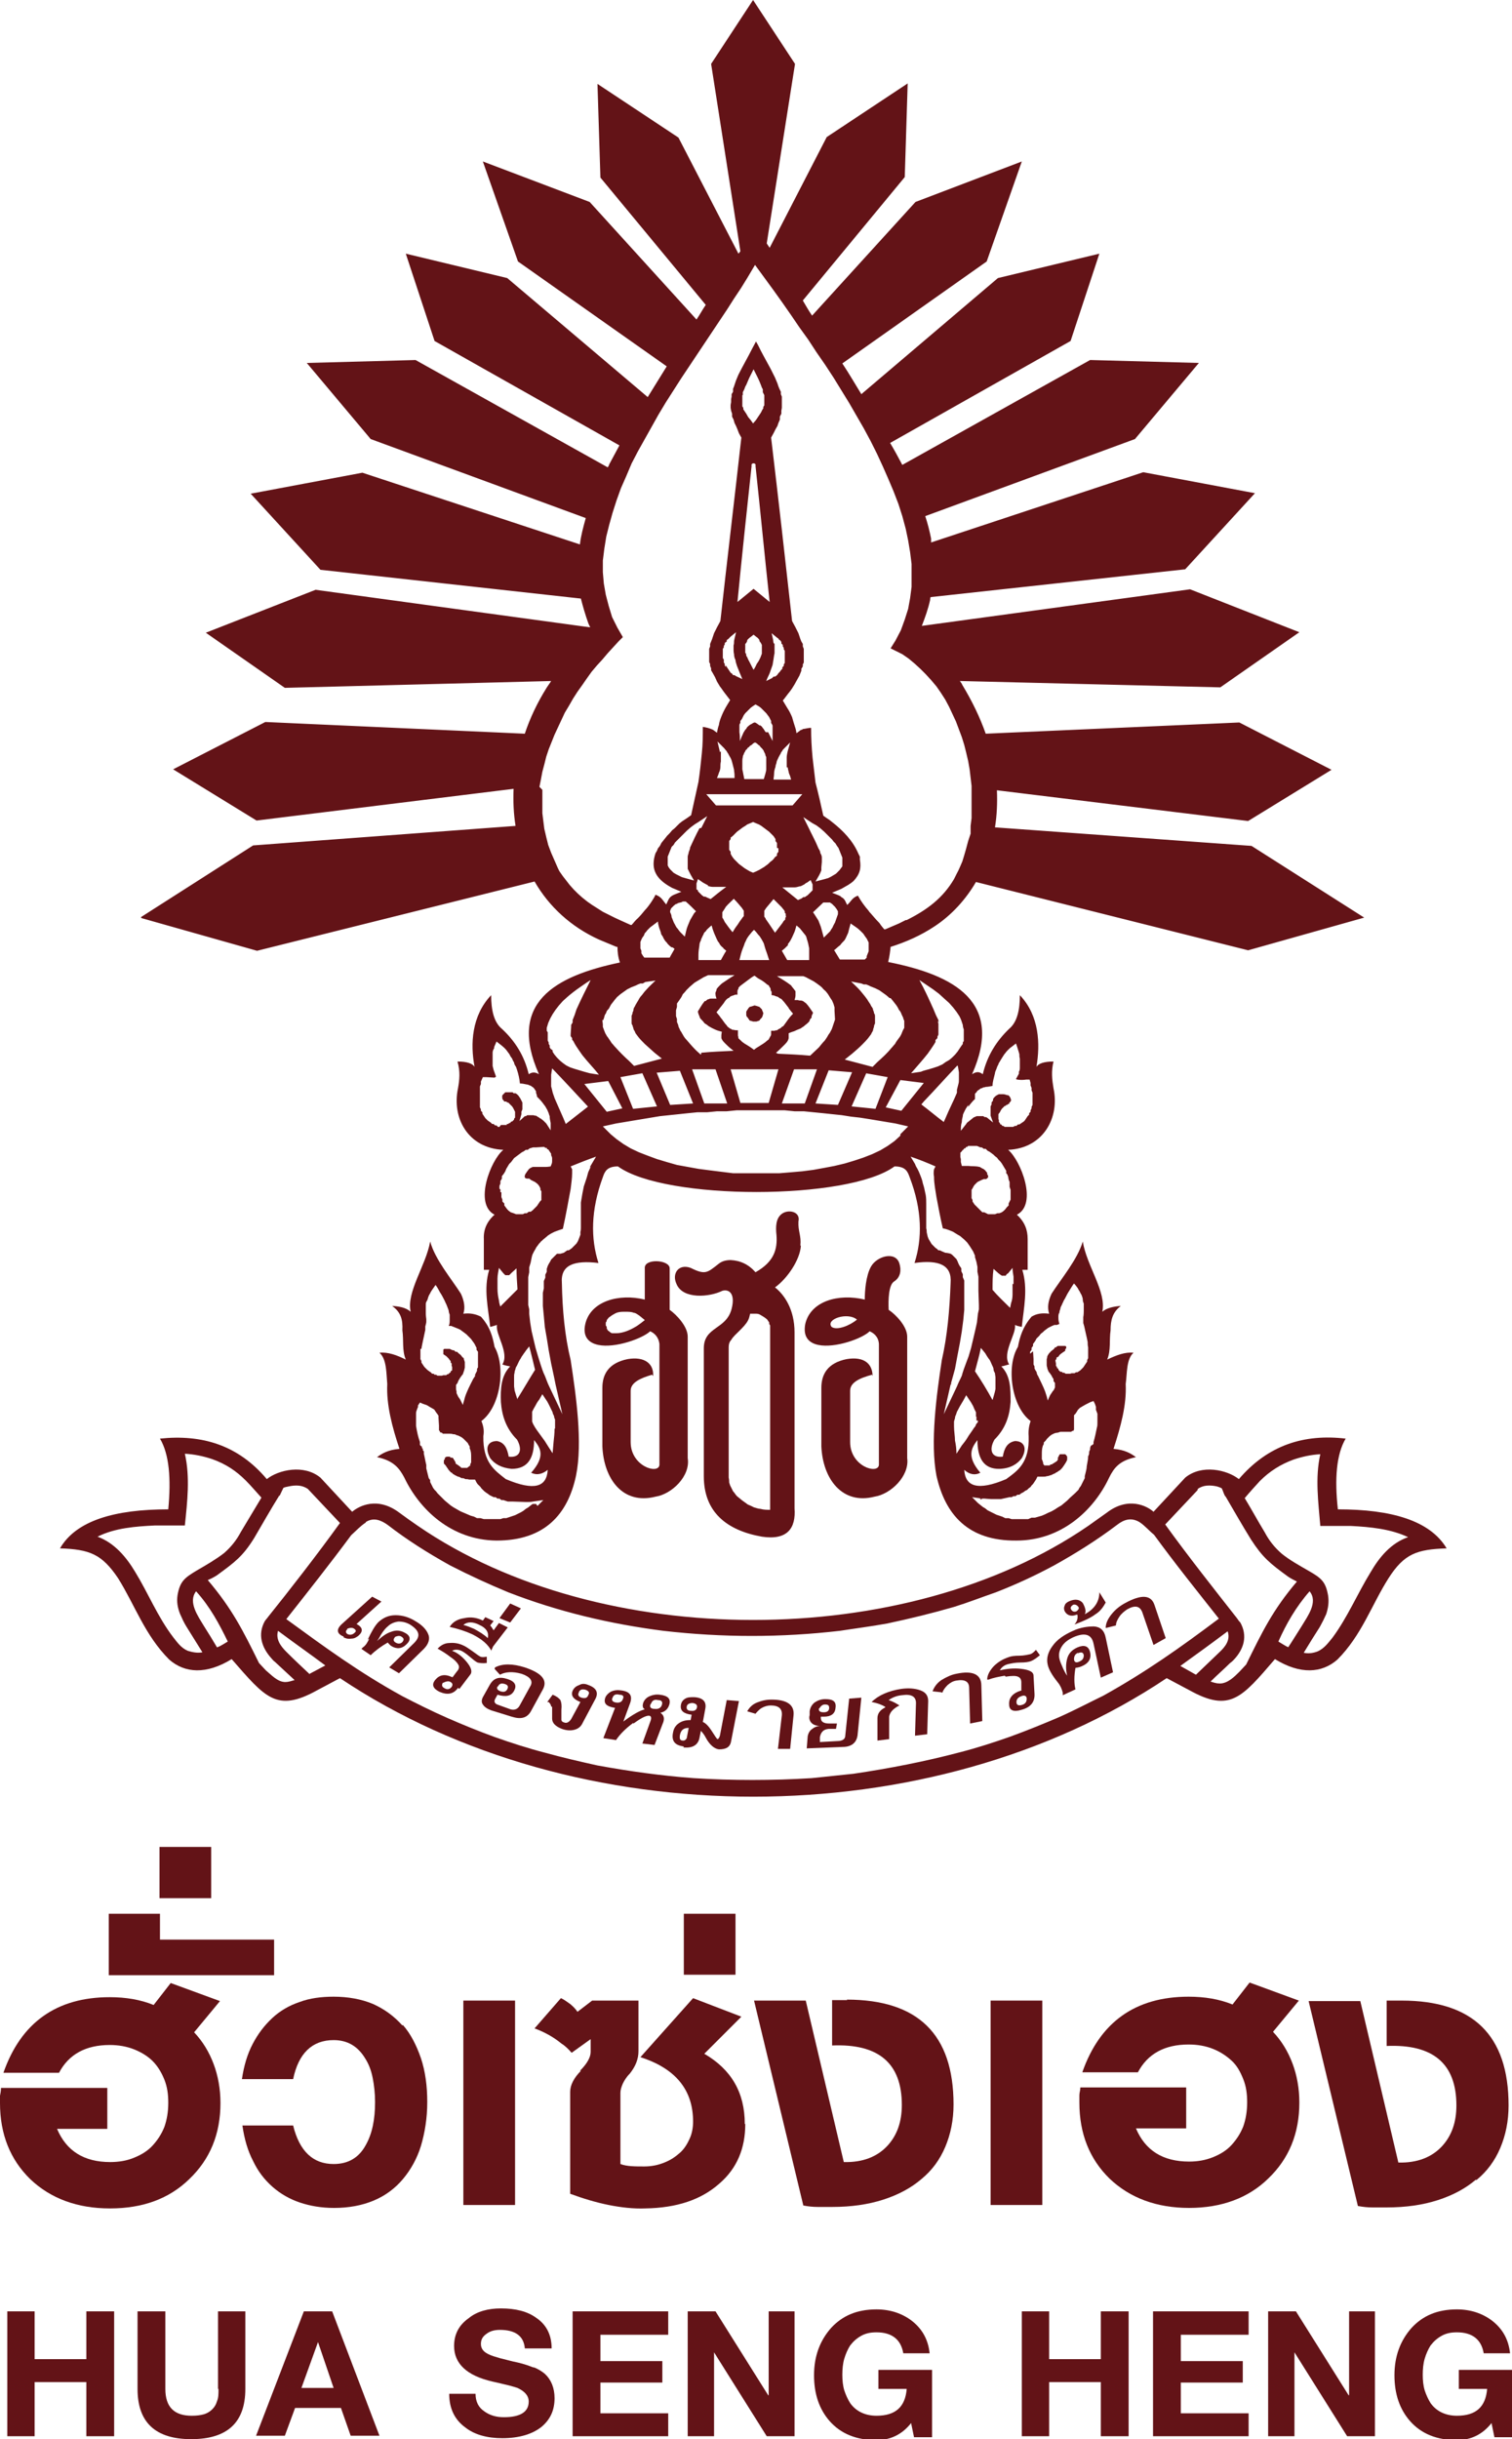<?xml version="1.0" encoding="UTF-8"?>
<svg xmlns="http://www.w3.org/2000/svg" id="Layer_1" viewBox="0 0 31 50">
  <defs>
    <style>.cls-1{fill:#631317;}</style>
  </defs>
  <path class="cls-1" d="m2.42,32.35c.35.56.55,1.17,1.05,1.67.32.28.76.31,1.28-.01.69.79.92,1.1,1.75.64l.47-.25s0,0,0,0h0c4.84,3.24,12.11,3.24,16.95,0,0,0,0,0,0,0l.47.25c.83.46,1.07.15,1.75-.64.52.32.96.29,1.28.01.5-.5.7-1.12,1.05-1.67.32-.5.58-.59,1.19-.61-.34-.57-1.13-.8-2.23-.8-.07-.63-.03-1.13.16-1.45-.85-.1-1.59.13-2.19.83-.24-.19-.76-.31-1.1-.03l-.65.7c-.13-.12-.52-.32-.96.02-.13.09-.25.18-.38.27-3.74,2.57-10,2.57-13.74,0-.13-.09-.26-.18-.38-.27-.45-.34-.83-.14-.97-.02l-.65-.7c-.34-.28-.86-.16-1.1.03-.59-.7-1.33-.92-2.19-.83.19.32.23.82.17,1.45-1.1,0-1.89.23-2.22.8.61.02.86.12,1.19.61Zm2.03,1.42c-.09-.15-.18-.3-.27-.44-.12-.2-.33-.49-.16-.71.29.32.48.68.65,1.03-.07.04-.14.09-.22.12Zm1.9.55s0,0,0,0h0,0c-.16-.15-.32-.3-.48-.46-.12-.12-.22-.26-.17-.43.32.24.65.47.97.71l-.32.17Zm17.85-.17c.32-.23.65-.47.97-.71.06.17-.04.31-.17.43-.16.15-.32.31-.48.46l-.32-.18Zm2.22-.38h0s0,0,0,0c-.07-.03-.14-.08-.21-.12.16-.36.36-.71.64-1.03.18.22-.04.51-.16.71-.09.14-.18.29-.28.44,0,0,0,0,0,0Zm-.59-3.41c.2-.2.42-.34.69-.44.18-.06.36-.1.55-.11-.11.48-.04.99,0,1.47.2,0,.41,0,.62,0,.4.02.82.06,1.18.23-.35.12-.59.41-.77.72-.27.44-.47.92-.78,1.34-.09.11-.17.22-.3.28-.1.04-.2.05-.29.03.11-.18.22-.36.33-.53.05-.09.09-.17.13-.26.04-.12.06-.24.04-.38-.05-.29-.14-.36-.4-.51-.19-.11-.39-.22-.55-.35-.15-.13-.26-.27-.35-.44-.14-.23-.27-.47-.41-.7.1-.12.21-.24.31-.35Zm-1.27.16c.11-.08.25-.08.39-.05h0s.07.02.1.04c.03.06.05.15.08.17.17.29.34.59.52.88.24.37.39.49.76.76.06.04.12.07.18.1-.5.59-.71,1.03-1.04,1.7-.05.05-.09.1-.14.15-.1.1-.24.24-.4.24-.07,0-.13-.02-.19-.04.13-.13.27-.25.4-.38.03-.02.05-.04.07-.06.22-.23.29-.5.14-.77,0,0,0,0,0,0-.03-.03-.05-.06-.07-.09-.4-.51-1.01-1.28-1.47-1.92l.66-.7Zm-17.06.68c.16-.1.31-.04.45.06.4.31.83.58,1.28.83.39.2.78.38,1.19.55,1.03.4,2.09.65,3.18.79,1.22.14,2.41.14,3.62,0,.32-.05.64-.09.97-.15.47-.1.92-.21,1.37-.34.29-.09.57-.2.86-.3.41-.16.8-.34,1.19-.55.45-.25.88-.52,1.29-.83.14-.11.29-.16.46-.06.11.07.2.18.3.26.43.59.88,1.15,1.33,1.72-.8.6-1.49,1.09-2.37,1.58h0c-.31.15-.61.31-.93.45-.33.14-.65.27-.98.39-.34.12-.68.23-1.03.32-.72.19-1.44.33-2.18.44-.29.03-.57.06-.86.09-.81.05-1.62.05-2.42,0-.67-.05-1.31-.14-1.97-.26-.36-.08-.71-.16-1.07-.26-.35-.09-.69-.2-1.03-.32-.33-.12-.65-.25-.97-.39-.32-.14-.62-.29-.93-.45-.89-.49-1.57-.99-2.38-1.58.45-.57.9-1.14,1.33-1.72.1-.09.19-.19.3-.26Zm-1.77-.53s.05-.11.08-.17c.04-.02.07-.02.11-.03h0c.14-.03.27-.03.39.05l.66.7c-.46.64-1.06,1.41-1.47,1.92-.02.03-.05.06-.07.09,0,0,0,0,0,0-.15.27-.07.54.14.77.02.02.03.04.06.06.14.13.28.26.41.38-.07.02-.13.04-.19.04-.16,0-.29-.15-.4-.24-.05-.05-.09-.1-.14-.15-.33-.67-.55-1.11-1.05-1.7.07-.03.13-.06.19-.1.37-.27.53-.39.76-.76.17-.29.34-.59.52-.88Zm-2.56.6c.21,0,.41,0,.62,0,.05-.48.11-.99,0-1.47.19.01.38.05.56.11.28.1.49.24.69.44.11.11.21.23.32.35-.14.23-.28.47-.42.7-.09.17-.2.31-.35.44-.17.13-.36.24-.55.35-.25.15-.35.22-.4.51-.02.13,0,.25.05.38.04.09.08.18.13.26.11.18.22.35.33.53-.1.02-.2,0-.3-.03-.14-.06-.22-.18-.3-.28-.32-.42-.51-.9-.78-1.34-.18-.3-.42-.59-.77-.72.36-.18.78-.21,1.18-.23Z"></path>
  <path class="cls-1" d="m9.42,34.62l.22-.29c.05-.06.02-.15-.07-.26-.09-.11-.19-.19-.3-.23.05-.03.12-.03.19,0,.04.02.1.06.17.12.07.06.12.1.16.12.04.01.11.02.19.01v-.13s-.09.02-.13,0c-.04-.02-.09-.06-.16-.11-.07-.05-.13-.09-.17-.11-.1-.05-.19-.07-.31-.06-.1,0-.19.06-.24.12h.01c.09.05.17.1.26.17.09.06.14.12.16.16.02.04.01.09-.03.13l-.09.12h-.01c-.15-.07-.26-.05-.35.06-.07.09-.05.17.09.24.16.07.29.05.38-.08Zm-.34-.12s.08-.05.14-.03c.06.03.07.06.04.11-.04.05-.09.06-.14.03-.06-.03-.07-.06-.04-.12Z"></path>
  <polygon class="cls-1" points="10.46 32.87 10.46 32.87 10.47 32.87 10.46 32.87"></polygon>
  <polygon class="cls-1" points="10.68 32.97 10.46 32.87 10.24 33.17 10.46 33.26 10.68 32.97"></polygon>
  <path class="cls-1" d="m7.57,33.59c-.03.07-.07.14-.13.18l-.03.03.19.13c.09-.09.21-.18.35-.26h0s.04.05.07.07c.11.07.22.06.31-.03.1-.09.09-.18-.03-.24-.09-.05-.18-.06-.28-.02-.1.03-.19.1-.29.19,0,0,.04-.05.08-.13.05-.08.1-.14.14-.17.06-.06.14-.09.22-.1.09,0,.17.02.25.07.18.12.21.23.07.37l-.51.5.2.12.51-.5c.1-.1.13-.21.09-.3-.04-.1-.13-.19-.25-.26-.14-.09-.28-.13-.42-.13s-.25.05-.35.14c-.07.07-.14.19-.22.36Zm.52-.03s.09-.05.14-.01c.05.03.06.06.02.11-.04.04-.09.04-.14.01-.05-.03-.05-.07-.01-.11Z"></path>
  <path class="cls-1" d="m10.07,33.84l.04-.09.3-.39-.18-.09-.11.15c-.03-.05-.05-.08-.07-.1l.07-.09-.17-.08-.05.07h0c-.12-.06-.25-.08-.38-.05-.14.02-.24.08-.3.18.18.04.33.09.46.15.2.1.33.21.4.35Zm-.24-.53c.14.06.2.16.17.27-.07-.07-.17-.13-.28-.19-.07-.03-.14-.06-.22-.08.08-.07.2-.07.33,0Z"></path>
  <path class="cls-1" d="m7.04,33.56c.05.03.11.04.16.03.07,0,.11-.03.15-.06.1-.09.09-.17-.04-.24l.51-.46-.19-.1h0s-.62.56-.62.56c-.12.11-.11.2.04.26Zm.07-.17s.09-.04.14-.01c.05.03.06.06.02.09-.04.04-.09.05-.14.03h0c-.05-.03-.05-.07,0-.11Z"></path>
  <path class="cls-1" d="m16.41,25.53c.02-.2-.05-.29-.04-.49.05-.21-.22-.26-.35-.15-.11.09-.12.25-.1.43.02.28-.04.54-.43.76-.14-.16-.31-.24-.51-.25-.11,0-.19.03-.25.08-.23.18-.27.23-.57.08-.25-.09-.39.12-.29.33.13.32.68.27.94.14.14-.04.27.06.19.37-.11.43-.57.36-.57.81v2.62c0,.73.46,1.11,1.19,1.24.53.08.7-.18.67-.58v-3.61c0-.47-.21-.77-.4-.92.25-.18.51-.56.53-.85Zm-.62,5.42c-.06,0-.13,0-.2-.02-.04,0-.09-.02-.13-.03-.04-.02-.08-.04-.13-.06-.04-.03-.08-.06-.11-.08-.04-.03-.07-.06-.11-.09-.03-.03-.05-.07-.08-.1-.02-.04-.04-.08-.06-.12l-.02-.06s0-.07-.01-.1v-2.67s0-.05.01-.08c.01-.03.02-.05.04-.07.04-.07.11-.13.17-.19.07-.07.14-.14.18-.22.02-.04.03-.09.04-.13h0s.13,0,.13,0c.03,0,.06.01.09.03l.05.03s.05.03.08.06l.02.03.02.03v.03s.02.03.02.03v3.81Z"></path>
  <path class="cls-1" d="m21.79,34.71v.04s.26-.12.26-.12c-.03-.12-.03-.27,0-.44h0s.08-.01.12-.03c.15-.06.21-.16.18-.29-.03-.13-.12-.16-.26-.1-.11.05-.18.12-.21.23-.03.11-.03.23,0,.35,0,0-.04-.05-.08-.14-.04-.09-.07-.16-.08-.21-.02-.09,0-.17.05-.25.05-.08.13-.14.24-.19.23-.1.37-.06.41.13l.15.7.25-.11-.15-.71c-.03-.15-.11-.22-.24-.23-.13,0-.28.02-.43.09-.18.08-.33.18-.42.31-.09.12-.13.25-.1.38.02.1.09.22.21.37.05.06.08.13.1.21Zm.31-.82c.07-.03.11-.02.12.04,0,.06-.02.1-.09.13-.06.03-.1.02-.11-.04,0-.07.02-.11.08-.14Z"></path>
  <path class="cls-1" d="m17.89,28.21h0c0-.25-.17-.41-.53-.35-.4.08-.52.32-.52.59v1.2c.03.67.43,1.2,1.09,1.03.33-.05.72-.42.67-.79v-2.49c0-.21-.23-.45-.38-.55-.01-.21,0-.51.11-.58.14-.09.15-.24.11-.37-.08-.26-.46-.15-.58.06-.11.19-.13.52-.13.68-.54-.13-1.11.03-1.22.5-.05.26.07.39.27.43.34.07.9-.13,1.05-.28.07.03.18.1.19.26v2.48c-.02.2-.59.03-.59-.47v-1.05c0-.17.19-.26.45-.33Zm-.84-1.01c-.13-.16.33-.31.52-.15-.14.12-.41.23-.52.15Z"></path>
  <path class="cls-1" d="m20.62,34.37c.12-.02.21-.02.25,0,.05.02.07.06.07.12v.16s.01,0,.01,0c-.18.05-.27.15-.26.29,0,.12.09.16.25.11.19-.05.28-.16.27-.33l-.02-.37c0-.08-.09-.12-.25-.14-.16-.02-.31,0-.44.03.03-.06.09-.11.18-.13.05-.01.13-.03.24-.03.1,0,.17-.01.22-.03.05-.02.11-.06.18-.12l-.08-.11s-.07.08-.12.09c-.05.01-.13.03-.22.03-.1,0-.17.01-.22.03-.12.04-.22.1-.31.19-.08.09-.13.18-.13.27h.03c.1-.04.22-.06.33-.08Zm.43.45c0,.07-.03.11-.1.13h0c-.07.02-.11,0-.11-.06,0-.06.04-.1.1-.12.07-.03.11,0,.11.05Z"></path>
  <path class="cls-1" d="m13.39,28.21c.02-.25-.17-.41-.52-.35-.4.08-.52.32-.52.59v1.2c.03.67.42,1.2,1.09,1.03.33-.05.72-.42.66-.79v-2.49c0-.21-.23-.45-.37-.55v-.85c0-.18-.53-.21-.51,0,0,.21,0,.42,0,.64-.53-.13-1.11.03-1.22.5-.06.26.07.39.27.43.34.07.9-.13,1.06-.28.07.03.17.1.19.26v2.48c-.02.2-.59.03-.59-.47v-1.05c0-.17.2-.26.44-.33Zm-.33-1.03c-.13.08-.28.15-.43.15-.03,0-.04,0-.07,0-.02,0-.04-.01-.06-.03l-.04-.03-.02-.04v-.03s-.02-.03-.02-.03v-.06l.02-.03v-.02l.04-.05s.04-.03.07-.05c.02-.01.05-.03.07-.04.04-.02.1-.03.15-.03h.1s.08,0,.12.02c.03,0,.06.02.09.04l.03.02.11.09h0c-.05.04-.1.08-.16.12Z"></path>
  <path class="cls-1" d="m22.68,33.37l.2-.05c0-.06.03-.12.07-.18.04-.06.1-.11.16-.15.16-.09.26-.07.31.06l.23.67.25-.14-.23-.68c-.07-.21-.27-.22-.6-.04-.11.06-.2.13-.28.23-.08.1-.12.19-.12.28h0Z"></path>
  <path class="cls-1" d="m22.09,33.1h0c.01.07,0,.13-.06.2.19-.07.34-.14.43-.21.1-.06.16-.15.21-.24l-.13-.21c0,.2-.11.35-.3.45.03-.05.02-.12-.04-.23-.06-.07-.15-.09-.27-.04-.05.02-.09.05-.1.09-.02.04-.02.08,0,.12.05.09.14.11.24.07Zm-.1-.2h0c.05-.02.09,0,.12.04.02.03,0,.06-.04.09-.05.02-.09,0-.11-.04-.02-.03,0-.07.04-.09Z"></path>
  <path class="cls-1" d="m19.32,34.7c.02-.06.06-.11.11-.16.06-.05.11-.08.18-.09.17-.03.26.02.26.15l.02.73.25-.05-.02-.73c0-.23-.18-.31-.51-.24-.11.02-.21.07-.31.13-.1.07-.15.15-.18.23h0l.18.02Z"></path>
  <path class="cls-1" d="m18.15,35h0s0,0,0,0c-.1.05-.16.12-.16.22v.46s.24-.03.24-.03v-.46c.01-.06.04-.11.1-.16.05-.04.09-.06.11-.07-.06-.04-.13-.08-.22-.11.07-.05.16-.09.27-.1.2-.03.29.03.29.16l-.02.67.25-.03.02-.68c0-.11-.05-.18-.16-.22-.11-.04-.24-.05-.39-.03-.26.04-.47.13-.61.27.12.02.22.06.28.1,0,0,0,0,0,0Z"></path>
  <path class="cls-1" d="m14.01,35.82c.19.02.3-.05.33-.19l.03-.15h0s.06.06.1.14c.08.15.18.23.27.24.14,0,.23-.04.25-.17l.16-.82-.25-.02-.14.73s-.02.07-.05.07c-.01,0-.05-.06-.12-.17-.07-.11-.14-.17-.18-.18l.05-.27c.03-.15-.05-.23-.23-.24-.07,0-.13,0-.18.03-.05.03-.08.07-.09.13-.02.12.06.18.22.2l-.02.11c-.11,0-.18.02-.25.07-.07.05-.1.12-.11.18-.04.18.04.27.22.29Zm.07-.84c.01-.05.06-.07.12-.07h0c.07.01.1.04.09.09-.01.05-.05.08-.12.07-.07,0-.1-.03-.09-.09Zm.04.44l-.04.21s-.03.06-.08.05c-.06,0-.07-.04-.06-.11h0c.02-.11.08-.15.18-.15Z"></path>
  <path class="cls-1" d="m10.14,34.21l.11.12c.11-.06.26-.07.44-.02.18.06.25.15.18.26l-.22.4c-.04.07-.11.09-.18.07l-.25-.09c-.07-.02-.1-.06-.07-.12l.05-.09s0,0,0,0h0s0,0,0,0c.17.05.28.03.34-.08.06-.11.02-.19-.13-.24-.18-.06-.29-.02-.37.12l-.14.25c-.03.06-.03.11,0,.15.03.05.09.09.17.12l.42.13c.19.06.32.03.4-.12l.23-.42c.12-.2,0-.35-.36-.47-.25-.08-.46-.08-.61,0Zm.07.36c.03-.06.07-.07.14-.05.06.02.08.05.05.11-.03.05-.07.06-.14.04-.07-.03-.08-.06-.06-.1Z"></path>
  <path class="cls-1" d="m12.99,35.33c.15-.11.25-.16.31-.16.05,0,.06.04.04.1l-.17.47.25.03.18-.47c.03-.09,0-.15-.06-.19.09-.02.15-.07.18-.16.04-.12-.02-.19-.19-.21-.07-.01-.14,0-.21.03-.07.03-.11.08-.13.13-.02.06-.02.11.03.14-.09.02-.24.1-.44.25l.14-.38c.05-.15,0-.24-.2-.26-.07-.01-.14,0-.2.03-.05.03-.09.07-.11.12-.04.12.02.18.2.21l-.24.62h0s.26.04.26.04c.08-.12.2-.24.35-.35Zm.36-.41c.02-.06.07-.09.14-.07.08,0,.1.04.08.1-.02.06-.07.09-.15.08-.08,0-.11-.04-.08-.1Zm-.79-.12c.02-.06.07-.08.14-.06.07,0,.1.03.07.09-.02.06-.07.08-.14.07-.07-.01-.1-.05-.07-.1Z"></path>
  <path class="cls-1" d="m11.32,34.99c0,.07,0,.15,0,.24s.07.16.2.21c.08.03.17.04.25.02.08-.02.14-.06.18-.15l.25-.47c.08-.14.03-.24-.14-.3-.07-.03-.13-.03-.18,0-.06.02-.1.05-.13.1-.06.11,0,.19.15.25l-.19.35c-.04.06-.09.09-.14.07-.04-.01-.06-.03-.06-.06s0-.09,0-.2c.01-.09,0-.15-.02-.2-.03-.04-.08-.08-.16-.11l-.11.15h.03s.05.05.05.09Zm.55-.31c.03-.05.07-.06.14-.04.07.03.08.06.05.11-.02.06-.07.07-.14.05-.06-.02-.08-.06-.05-.11Z"></path>
  <polygon class="cls-1" points="11.23 34.9 11.23 34.9 11.23 34.9 11.23 34.9"></polygon>
  <path class="cls-1" d="m15.49,35.13s.07-.09.13-.12c.05-.03.12-.05.18-.05.17,0,.24.07.23.2l-.08.69h.25l.07-.69c.02-.21-.13-.32-.45-.32-.11,0-.2.02-.3.06-.1.04-.16.11-.2.18h0l.17.05Z"></path>
  <path class="cls-1" d="m17.58,35.59l.08-.79-.25.02-.08.76c0,.07-.06.11-.16.11l-.36.02v-.1c.02-.1.07-.16.18-.17h.15l.02-.11h-.16c-.12,0-.18-.04-.17-.14.01,0,.04,0,.06,0,.15,0,.23-.06.24-.18.02-.13-.05-.18-.21-.18-.09,0-.16.03-.22.07-.06.05-.09.11-.1.18v.08c-.02.06,0,.12.04.16.04.04.1.06.18.06-.07,0-.13.03-.18.07-.05.04-.07.09-.08.14l-.02.25.74-.03c.18,0,.28-.09.3-.23Zm-.78-.57s.04-.08.11-.08h0c.07,0,.09.02.09.07,0,.06-.04.09-.11.09-.07,0-.11-.02-.1-.08Z"></path>
  <path class="cls-1" d="m2.9,18.82l2.37.67,5.69-1.42c.3.52.75.93,1.32,1.19.12.05.24.1.36.15,0,0,.01,0,.02,0,0,.1.01.2.05.32h0c-1.34.28-2.31.83-1.66,2.29-.1-.06-.16-.03-.21,0-.09-.38-.28-.68-.55-.93-.17-.14-.22-.4-.22-.69-.4.42-.43,1-.34,1.47-.04-.07-.16-.11-.35-.11.06.21.04.38.01.55-.13.61.21,1.23.93,1.26-.26.21-.61,1.11-.18,1.33-.16.14-.23.31-.22.5v.63s.07,0,.11,0c-.12.39-.02.78.02,1.17.05-.01.1-.03.14-.04-.04.19.26.57.11.81.05.02.11.03.16.04-.19.19-.2.47-.19.73.02.27.1.54.33.77.11.19.08.38-.17.35-.03-.16-.08-.29-.24-.32-.18,0-.26.13-.14.35.09.12.23.2.44.22.34,0,.46-.23.46-.59.13.16.24.33-.06.67.13.06.24.02.34-.06-.02.35-.27.44-.86.19-.23-.18-.47-.34-.46-.88.02-.12,0-.21-.04-.31.4-.3.5-1.12.27-1.52-.04-.21-.09-.41-.28-.62-.1-.05-.22-.08-.36-.06.04-.12.02-.26-.05-.41-.19-.3-.53-.7-.63-1.07-.09.5-.49,1.03-.4,1.44-.1-.09-.24-.11-.38-.12.18.13.22.28.21.5.03.21-.01.41.07.6-.18-.09-.37-.16-.54-.14.15.13.14.42.16.64-.02.43.1.88.25,1.33-.23.02-.35.09-.46.17.34.07.46.23.56.42.31.65.96,1.28,1.89,1.29.98,0,1.46-.53,1.63-1.33.14-.68,0-1.65-.11-2.37-.12-.49-.17-1.03-.18-1.58-.03-.37.25-.47.75-.41-.16-.5-.16-1.08.09-1.76.04-.12.09-.22.31-.22.96.7,4.72.7,5.67,0,.23,0,.27.11.31.22.26.68.26,1.26.1,1.76.5-.07.77.04.74.41-.02.56-.07,1.1-.18,1.58-.11.72-.24,1.69-.11,2.37.18.8.65,1.34,1.64,1.33.93,0,1.59-.63,1.9-1.29.1-.2.21-.35.55-.42-.11-.08-.23-.15-.46-.17.15-.46.27-.9.25-1.33.03-.21.01-.51.16-.64-.17-.02-.35.05-.54.14.08-.19.04-.4.07-.6,0-.21.04-.37.21-.5-.14.01-.29.04-.38.12.09-.41-.32-.94-.4-1.44-.11.37-.44.76-.64,1.07-.07.15-.09.28-.05.41-.15-.02-.26,0-.36.06-.18.21-.24.41-.28.62-.24.39-.14,1.22.26,1.52-.03.09-.05.19-.04.31.02.55-.23.71-.46.88-.59.25-.84.15-.86-.19.1.09.21.12.33.06-.29-.34-.18-.51-.06-.67,0,.36.12.6.46.59.22-.01.36-.1.45-.22.12-.21.04-.35-.14-.35-.16.03-.22.15-.25.32-.25.03-.28-.16-.17-.35.23-.23.31-.49.33-.77,0-.27,0-.54-.19-.73.06-.01.11-.03.16-.04-.15-.24.15-.62.12-.81.04.02.09.03.14.04.04-.39.13-.78.01-1.17.04,0,.08,0,.11,0v-.63c0-.19-.06-.35-.22-.5.43-.22.08-1.11-.18-1.33.72-.03,1.06-.66.93-1.26-.03-.18-.05-.35,0-.55-.19,0-.31.04-.35.11.08-.47.06-1.05-.34-1.47,0,.29-.05.55-.22.69-.26.25-.45.55-.54.93-.06-.04-.11-.07-.22,0,.66-1.48-.36-2.03-1.72-2.3.03-.12.04-.22.05-.31.32-.1.63-.24.9-.42.35-.23.64-.55.85-.91l5.58,1.4,2.38-.67-2.31-1.47-5.26-.38c.04-.25.05-.5.04-.76l5.15.63,1.71-1.05-1.89-.97-5.2.23c-.12-.34-.28-.67-.48-1-.01-.03-.03-.05-.05-.08l5.34.13,1.62-1.13-2.24-.88-5.5.75c.07-.18.13-.35.17-.53,0-.02,0-.03.01-.06l5.22-.57,1.43-1.56-2.29-.43-4.35,1.44s0-.05,0-.08c-.03-.15-.07-.31-.12-.46l4.3-1.58,1.31-1.56-2.23-.06-3.85,2.15c-.08-.15-.16-.3-.25-.45l3.7-2.09.59-1.79-2.08.5-2.8,2.38c-.13-.21-.25-.42-.39-.63l2.96-2.09.72-2.05-2.18.83-2.12,2.33c-.07-.1-.13-.21-.19-.31l2.09-2.53.06-1.92-1.66,1.1-1.17,2.27s-.04-.06-.06-.09l.58-3.68-.86-1.31-.86,1.31.6,3.84s-.02.03-.04.05l-1.23-2.38-1.66-1.1.06,1.92,2.16,2.61c-.07.1-.12.2-.19.3l-2.19-2.41-2.19-.83.72,2.05,3.05,2.15c-.13.21-.26.42-.39.63l-2.88-2.44-2.08-.5.59,1.79,3.79,2.14c-.07.13-.14.26-.21.39,0,.02-.02.04-.03.06l-3.94-2.2-2.23.06,1.31,1.56,4.41,1.62c-.05.18-.1.36-.12.54l-4.46-1.47-2.29.43,1.43,1.56,5.34.59c.04.16.09.33.15.5.01.03.03.06.04.09l-5.63-.77-2.25.88,1.62,1.13,5.46-.14c-.03.05-.07.1-.1.15-.18.29-.33.6-.44.93l-5.32-.24-1.89.97,1.71,1.05,5.27-.65c-.01.26,0,.51.04.76l-5.38.4-2.3,1.47Zm5.74,8.83s.01-.07.02-.11c.02-.09.04-.19.06-.28v-.07s.02-.07.02-.09v-.06s-.01-.07-.01-.11v-.09s0-.06,0-.09c0-.03,0-.05.02-.08s.02-.05.03-.08c.01-.03.02-.05.04-.08.01-.03.03-.05.04-.07.02-.03.05-.07.07-.1.03.04.06.09.09.15.04.06.07.12.1.18.01.03.03.06.04.09.01.03.03.07.04.11,0,.03.01.05.02.08v.05s0,.04,0,.06c0,.04,0,.08-.02.12h.05s.05.02.05.02l.05.02.05.02.04.02.04.03.04.03.04.03.03.03.04.04.03.03.02.03.03.04.02.03.02.04.02.04v.04s.03.04.03.04v.04s0,.04,0,.04v.04s0,.16,0,.16v.04s-.02.03-.02.03v.04s-.02.04-.02.04l-.02.04v.03s-.03.04-.04.06c-.06.12-.13.25-.17.38-.01.05-.03.1-.04.15l-.06-.12s-.04-.05-.05-.08c0-.01-.02-.03-.02-.05v-.03s-.01-.03-.01-.05v-.08s.03-.04.03-.04l.02-.05.03-.05s.04-.06.06-.08c.01-.03.02-.06.03-.09,0-.02.01-.03.01-.05v-.11s-.01-.03-.02-.06c0-.01,0-.03-.02-.03-.02-.02-.03-.04-.05-.06-.03-.02-.05-.04-.07-.06h-.03s-.03-.03-.03-.03h-.02s-.03-.01-.03-.01l-.04-.02h-.11s-.02.01-.02.02c0,0,0,.01,0,.02,0,0,0,.01,0,.02,0,.01,0,.02,0,.03v.02s.03.02.03.02l.03.02.03.03.02.02.02.03.02.02v.03s.02.02.02.02v.05s.01.02.01.02v.03s0,.02,0,.02v.02s-.03.02-.03.02v.02s-.03.02-.03.02l-.02.02h-.02s-.02.02-.02.02h-.02s-.02,0-.02,0h-.02s-.03.01-.03.01h-.03s-.03,0-.03,0h-.03s-.03-.02-.03-.02h-.03l-.02-.02h-.03s-.03-.03-.03-.03l-.03-.02-.04-.03-.03-.03-.03-.03-.02-.03-.02-.03-.02-.03v-.03s-.02-.04-.02-.04v-.03s0-.07,0-.07h0v-.11Zm2.35,3.18h-.07s-.04.03-.04.03l-.05.04-.05.03-.05.04-.05.03-.06.03-.06.03-.06.02-.06.02-.06.02h-.06s-.06.02-.06.02h-.07s-.2,0-.2,0h-.07s-.07-.02-.07-.02h-.07s-.06-.03-.06-.03l-.07-.02-.07-.03-.07-.03-.07-.03-.07-.04-.07-.04-.06-.04-.06-.05-.06-.05-.06-.06-.09-.09-.03-.04-.03-.03-.03-.04-.02-.04-.02-.04-.02-.04v-.04s-.03-.04-.03-.04l-.02-.08s-.02-.08-.03-.12v-.07c-.02-.08-.03-.15-.05-.23v-.05s-.02-.02-.02-.02v-.03l-.02-.02h0s0-.03,0-.03h-.01s-.03-.03-.03-.03v-.06c-.04-.11-.06-.21-.08-.33,0-.03,0-.06,0-.1v-.08s0-.06,0-.08c0-.03.01-.05.02-.08l.02-.05v-.03s.04-.06.04-.06c.04.02.07.03.1.04.04.01.07.03.1.05.02.01.05.03.07.04.02.01.03.02.04.04l.02.03s.02.03.03.04l.02.03v.04s.01.16.01.16v.04s0,.06,0,.06l.02.02v.02s.04.01.04.01l.02.02h.14s.05,0,.07.01c.02,0,.05,0,.07.02.02,0,.04.01.06.02l.04.02.04.03.03.03.03.03.03.03.02.04.02.03v.04c.03.06.03.12.03.18v.11s-.02.03-.02.05v.02s-.02,0-.02,0h0s-.01.02-.01.02h-.01s-.02.02-.02.02h-.12s-.02-.02-.02-.02l-.04-.03-.06-.04v-.03s-.02-.02-.02-.02v-.02s-.02-.01-.02-.01v-.02s-.03-.02-.03-.02h-.03s-.02-.02-.02-.02h-.05s-.02,0-.03.01c0,0-.02.01-.02.02v.02s-.02.02-.02.03v.06s.04.04.05.06c.01.02.03.04.04.06.01.02.04.04.05.06.01,0,.04.02.04.03.02.01.03.02.05.03.02.01.04.02.06.03.02,0,.04.01.07.03.03,0,.05,0,.08.02.03,0,.05,0,.08.01.04,0,.08,0,.12,0l.03.06.02.03.03.03.03.03.02.03.03.03.03.03.04.03.03.02.04.03.04.02.04.02h.04s.04.03.04.03h.04s.04.03.04.03h.04l.09.03h.09s.29.01.29.01c.05,0,.1,0,.14-.01l.21-.03-.12.12Zm10.13-3.08v-.04s.03-.04.03-.04v-.04l.03-.04v-.04s.03-.04.03-.04l.02-.03.02-.04.03-.03.03-.03.03-.04.04-.03.03-.03.04-.03.04-.03.04-.02.04-.02.05-.02h.05s.05-.02.05-.02c-.01-.04-.02-.07-.02-.12v-.04s0-.05.02-.07c0-.03.01-.05.02-.08,0-.03.02-.06.03-.08.01-.03.03-.06.04-.09.04-.06.06-.12.1-.18.04-.06.07-.12.11-.17.03.03.05.06.08.1.01.03.03.05.04.07.01.03.03.05.04.08.01.03.02.05.02.08s.01.06.02.08c0,.03,0,.06,0,.09v.06s0,.09-.01.13v.12s.02.07.02.07c.02.1.05.21.07.32,0,.03,0,.07.01.11v.22s-.02.04-.02.04v.03s-.02.03-.02.03l-.02.03-.02.03-.02.03-.03.03-.03.03-.03.02-.03.02h-.03s-.03.02-.03.02h-.06s-.03.01-.03.01h-.03s-.03,0-.03,0h-.03s-.03-.02-.03-.02h-.03l-.02-.02h-.03s-.02-.02-.02-.02l-.02-.02v-.02s-.03-.02-.03-.02v-.02s-.02-.02-.02-.02v-.05s-.01-.05-.01-.05v-.02s.02-.02.02-.02v-.03s.04-.02.04-.02l.02-.03.02-.02.04-.03.03-.02.03-.02v-.02s0-.02.02-.03v-.02s0-.02,0-.02c0,0-.01,0-.02-.01h-.02s-.09,0-.09,0h-.04s-.02.01-.02.01l-.02.02h-.02s-.02.03-.02.03c-.03.03-.06.04-.08.07l-.02.02s-.03.04-.04.07c0,.01,0,.03-.01.05,0,.02,0,.03,0,.06v.06s0,.03.01.05c0,.03.02.06.03.09.02.02.04.05.06.08.01.03.03.05.04.07v.04s.03.04.03.04v.03s0,.03,0,.03v.03s-.01.03-.02.04c0,0,0,.02-.02.03-.02.03-.04.06-.06.09l-.05.11c-.01-.06-.03-.12-.05-.18-.04-.11-.1-.22-.15-.33-.02-.02-.02-.05-.03-.08h0s-.02-.03-.02-.03l-.02-.04v-.04s-.02-.04-.02-.04v-.03s0-.04,0-.04v-.04s-.01-.16-.01-.16Zm-1.01,2.99l-.02-.02h.1s.1.01.14.01h.19l.09-.02.09-.02h.04l.04-.02h.04s.04-.03.04-.03h.04s.04-.03.04-.03l.04-.02.04-.03.04-.02.03-.03.04-.03.02-.03.03-.03.02-.03.02-.03.02-.03.03-.06s.08,0,.11,0c.03,0,.06,0,.08-.01.03,0,.05-.01.08-.02.02,0,.04-.02.07-.03.01,0,.04-.02.05-.03.02,0,.03-.02.05-.03.01,0,.04-.03.04-.03.02-.02.03-.03.05-.06l.02-.03s.05-.07.06-.11v-.06s-.01-.02-.02-.03c0,0-.01-.01-.02-.02,0,0-.02,0-.03,0h-.02s-.03,0-.04,0h-.02s-.02.03-.02.03h0s-.01.03-.01.03h-.01v.05s-.02.03-.02.03l-.06.04-.05.03h-.02s-.02.02-.02.02h-.04s-.05,0-.05,0h-.02s-.01-.02-.01-.02h-.01s0-.02,0-.02h0s-.01-.04-.01-.04c0,0-.01-.03-.02-.05,0-.02,0-.04,0-.06v-.03c0-.06,0-.12.02-.18l.02-.04v-.03s.04-.04.04-.04l.02-.03.03-.03.03-.03.04-.03.04-.02s.04-.02.07-.02c.02,0,.04-.01.07-.02.02,0,.05,0,.07,0h.15l.03-.02h.02s.01-.03.01-.03v-.02s0-.06,0-.06v-.06s0-.12,0-.12v-.03s.03-.03.03-.03l.02-.03.03-.05.04-.04.05-.03.07-.04.1-.05.06-.02.03.06.02.06v.06s.02.05.03.08v.08s0,.07,0,.1c0,.04,0,.07-.01.1-.02.1-.04.2-.07.3v.04s-.04.03-.04.03h-.01s-.01.02-.01.02h0s-.01.03-.01.03v.03s-.02.05-.02.05c0,.03,0,.06-.02.09,0,.07-.02.14-.03.21,0,.04-.01.08-.02.12l-.02.08v.04s-.02.04-.02.04l-.02.04-.02.04-.02.04-.03.04-.02.04-.03.03-.04.04-.1.09-.06.06-.06.05-.06.05-.07.04-.06.04-.07.04-.07.03-.06.03-.07.03-.07.02-.07.02h-.07s-.07.03-.07.03h-.07s-.2,0-.2,0h-.07s-.06-.02-.06-.02h-.07s-.06-.03-.06-.03l-.06-.02-.06-.02-.06-.03-.06-.03-.06-.03-.05-.04-.05-.03-.05-.04-.05-.04-.12-.12.21.03Zm-7.74-9.83s.01-.04.02-.06c0-.03.02-.06.04-.09,0-.03.03-.06.05-.08.02-.03.03-.06.05-.09l.07-.09.05-.06.07-.06.07-.05.07-.05.04-.02.04-.02.05-.02.05-.02.04-.02.05-.02h.05s.05-.03.05-.03h0s.21-.03.21-.03c-.06.06-.13.12-.19.19-.03.03-.06.07-.09.11-.03.03-.05.06-.07.1-.02.03-.04.07-.06.1-.01.03-.03.05-.04.08,0,.03-.01.06-.02.07,0,.03-.01.05-.02.07,0,.03,0,.05,0,.07s0,.05,0,.07c0,.02,0,.04.02.06,0,.03.02.05.02.08.02.03.03.05.04.08.02.03.04.05.06.08.04.05.08.09.13.14.07.06.13.12.2.18.05.04.1.08.15.12-.19.05-.38.1-.57.15l-.1-.1c-.1-.09-.19-.18-.28-.28-.03-.03-.05-.06-.08-.09-.02-.03-.05-.08-.08-.12-.02-.02-.03-.05-.05-.08l-.02-.05s-.02-.05-.03-.08v-.05s-.01-.09-.01-.09Zm2.39-5.49h0s-.01-.05-.01-.05l-.04-.17.14.14s.03.04.05.06c.01.03.03.04.04.07.01.02.03.05.04.07.02.04.03.08.04.12.01.04.02.08.03.12,0,.03.01.07.01.11v.06c-.12,0-.24,0-.36,0,.01-.03.03-.07.04-.11.02-.04.03-.08.03-.12,0-.03,0-.07.01-.11v-.21Zm.12-1.75l-.02-.03v-.03s-.02-.03-.02-.03v-.06s-.02-.03-.02-.03v-.19s.02-.03.02-.03v-.03s.02-.03.02-.03v-.03s.04-.03.04-.03v-.03s.03-.02.03-.02l.03-.03.02-.02.11-.09c-.01.06-.03.12-.04.18,0,.03,0,.06-.01.09v.09s0,.06.01.09c0,.04.01.08.03.12,0,.04.02.08.03.12.02.05.04.1.06.15l.05.12-.13-.06-.03-.02h-.03s-.02-.03-.02-.03l-.03-.02-.02-.03-.02-.03-.02-.03-.02-.03h0s-.01-.03-.01-.03Zm.35-5.57v-.06s.03-.06.03-.06c.01-.03.02-.06.04-.09.02-.05.04-.09.06-.14.03-.06.06-.12.09-.18.03.06.06.12.09.18.02.04.04.09.06.14.01.03.02.06.04.09v.06s.03.06.03.06v.21s-.02.03-.02.03v.03s-.02.03-.02.03l-.03.06-.04.06-.04.06-.02.03-.06.07-.05-.07-.05-.06-.04-.07-.04-.06-.02-.03v-.03s-.02-.03-.02-.03v-.06s0-.03,0-.03v-.03s0-.05,0-.05v-.06Zm.18,1.45h0c-.02-.07.1-.07.08,0,.1.93.19,1.87.29,2.79-.11-.09-.22-.18-.33-.27-.11.09-.22.18-.33.27.09-.93.19-1.86.29-2.79Zm.45,3.63s-.01-.05-.01-.07l-.03-.13.11.09.03.02h0s.01.02.01.02l.03.02.02.03v.03s.03.03.03.03v.03s.02.03.02.03v.03s.02.03.02.03v.19s0,.03,0,.03v.03s-.02.03-.02.03v.03s-.03.03-.03.03v.03s-.03.03-.03.03l-.02.03-.03.03-.02.03-.02.02-.03.02h-.03s-.03.03-.03.03l-.12.06c.02-.06.05-.11.07-.16.02-.06.04-.11.06-.17l.02-.12s.01-.08.02-.12v-.07s0-.08,0-.12Zm.29,2.55s.01.06.02.09c0,.03.02.06.03.09l.02.07c-.12,0-.24,0-.36,0,0-.04.01-.07.01-.11,0-.05.01-.1.03-.15,0-.03.01-.05.02-.08,0-.04.03-.08.04-.11h0s.03-.06.05-.09c0-.02.02-.03.03-.05,0-.01.02-.03.04-.05l.12-.12-.05.18s-.02.08-.02.12v.09s0,.08,0,.12Zm-.44-.05s0,.06,0,.09-.01.06-.02.1l-.03.1h-.4l-.02-.1s-.01-.06-.02-.1c0-.03,0-.06,0-.09v-.08s0-.05.01-.08c0-.03.01-.04.02-.06,0-.02.02-.04.03-.06,0-.02.02-.03.04-.05,0-.02.03-.03.04-.04.01-.02.03-.03.05-.04.02-.02.04-.04.07-.05.03.01.05.03.07.05.02.01.03.02.04.04.01.01.03.03.04.04.01.02.03.03.03.05.01.02.02.04.03.06,0,.02.01.04.02.06,0,.03,0,.05,0,.08v.08h0Zm-.01-.67s-.03-.04-.04-.06c0-.01-.02-.02-.03-.04-.01-.02-.03-.03-.04-.04h-.02s-.06-.05-.09-.06c-.04,0-.06.03-.09.04,0,0-.02.01-.03.02-.02.02-.04.03-.05.05,0,.01-.02.03-.03.04-.02.03-.04.06-.05.09-.02.04-.04.09-.06.14,0-.06,0-.12-.01-.18v-.07h0s0-.04,0-.06c0-.02,0-.04.02-.06v-.04s.03-.04.03-.04l.02-.04.02-.04.03-.04.03-.03.04-.04.04-.04.04-.03.06-.04.07.04.04.03.04.04.04.04.03.03.03.04.03.04.02.04.02.04v.04s.03.04.03.06,0,.04,0,.06v.07c0,.06,0,.12,0,.18-.03-.06-.06-.12-.09-.18Zm-.11-1.53s-.04.09-.07.12c-.02.04-.04.09-.07.13-.04-.07-.07-.14-.11-.21-.01-.03-.02-.05-.04-.08,0-.02,0-.04-.02-.06v-.04s0-.04,0-.06v-.08s.02-.02.02-.02l.02-.04v-.02s.04-.04.04-.04l.04-.03.05-.04.05.04.04.03.03.04v.02s.03.04.03.04l.02.04v.12s0,.04,0,.06c-.01.03-.02.05-.03.08h0Zm.86,2.8l-.2.23h-1.57l-.2-.23h1.97Zm.2.59l.09.05.08.06.08.07.08.08.08.08.03.04.04.04.03.05.03.04.02.05.02.05.02.05.02.05v.09s0,.05,0,.05v.04s-.03.04-.03.04l-.03.04-.03.03-.04.04-.05.03-.05.03-.06.03-.07.02-.19.05.07-.12.03-.06.02-.05v-.06s.01-.11.01-.11c0-.03,0-.06,0-.09,0-.03-.01-.06-.03-.09,0-.03-.02-.07-.04-.1-.06-.15-.14-.29-.21-.44l-.1-.2.18.12h0Zm.54,5.78h0s-.47-.03-.47-.03l.27-.68.48.04-.29.67Zm.56-.65l.45.08-.25.65-.49-.05.3-.68Zm-5.76.22h0l.48-.06.29.56-.32.07-.46-.57Zm.07.46l-.05.04c-.14.11-.28.22-.41.32l-.05-.12c-.06-.14-.12-.27-.18-.41-.01-.04-.03-.08-.04-.12s-.02-.09-.03-.12c0-.03,0-.06,0-.09v-.06s0-.06,0-.09l.02-.13c.25.26.5.53.75.8Zm.66-.6l.45-.08.3.68-.49.05-.26-.65Zm.73-.09l.49-.04.27.67h0s-.47.03-.47.03l-.28-.67Zm.74-.07h.48l.24.7h-.47l-.25-.7Zm.18-.3s-.07-.06-.1-.09c-.07-.07-.13-.14-.19-.21-.03-.03-.06-.07-.08-.11-.02-.03-.03-.06-.05-.08-.01-.03-.03-.06-.04-.09,0-.03-.02-.06-.03-.09v-.06s-.02-.06-.02-.06v-.12l.02-.07v-.07s.05-.07.05-.07l.04-.06.03-.06s.05-.05.07-.08c.02-.02.04-.04.07-.07.02-.02.05-.04.07-.06.02-.02.05-.04.07-.05h0s.1-.06.15-.09c.03-.01.06-.03.09-.04h.54c-.08.05-.16.1-.23.15l-.03.02s-.08.07-.11.12v.02s-.03.05-.02.08c0,.03.01.06.02.09-.04,0-.07,0-.11,0-.02,0-.03,0-.04.01-.03,0-.05.02-.07.04h-.02c-.06.07-.1.15-.14.21,0,.05.03.09.04.13,0,.01.02.03.03.04.02.02.04.04.06.07.02.02.05.03.07.05.02.02.05.03.08.05.04.02.1.05.14.06l.07.02s-.01.05-.01.07c0,.02,0,.04,0,.06.02.06.07.1.12.15.04.04.08.07.13.11-.22.01-.45.02-.66.04Zm1.59-4.23v.07s-.03.04-.03.04v.04s-.04.03-.04.03l-.03.04-.03.03-.04.03-.04.04-.04.03-.04.03-.05.03-.05.03-.06.03-.07.03-.07-.03-.05-.03-.05-.03-.04-.03-.04-.03-.04-.03-.04-.04-.03-.03-.03-.03-.03-.04-.02-.03-.02-.04v-.04s-.03-.04-.03-.04v-.18s.03-.04.03-.04v-.03s.04-.03.04-.03l.03-.03.03-.03.03-.03.04-.03.04-.03.04-.03.05-.03.04-.03.05-.02.07-.03.07.03.05.02.05.03.04.03.04.03.04.03.04.03.03.03.03.03.03.03.02.03.02.03v.04s.03.04.03.04v.03s0,.07,0,.07h0Zm.16,1.39l-.02.04v.03s-.04.03-.05.06l-.16.21-.1-.15s-.06-.09-.09-.13c0-.02-.02-.03-.03-.05v-.03s0-.02,0-.02h0v-.07s.02-.03.02-.03l.02-.03.15-.18.17.17s.02.03.04.05l.02.03v.03s.02.02.02.02v.05Zm.03.58l.05-.07s.04-.07.06-.12c.02-.04.04-.09.05-.13l.02-.07.07.06.04.05.04.05.04.05s.02.04.02.06c.01.03.02.06.03.1l.02.1v.18s0,.06,0,.06h-.45l-.11-.19.06-.05.07-.07Zm-.25,1.06s.04.01.06.02c0,.01.03.02.04.03.02,0,.03.02.04.03.05.05.08.1.13.16,0,.02.03.04.04.06l.05.06s-.06.06-.08.09c-.04.05-.07.1-.11.15,0,.01-.02.02-.04.03-.01.02-.04.03-.05.04-.02,0-.03.02-.05.03-.01,0-.04,0-.05.01h-.05s-.02,0-.02,0v.07s0,.03-.02.05c0,.01-.02.03-.02.04-.01.02-.02.03-.04.04-.05.05-.11.08-.17.12-.03.02-.07.04-.1.07-.04-.03-.07-.05-.1-.07-.06-.04-.13-.07-.18-.13-.01,0-.02-.02-.03-.03h-.01s0-.04-.01-.06c0-.02,0-.03,0-.05v-.06h-.02s-.04,0-.07-.01c-.02,0-.04,0-.05-.02-.02,0-.03-.01-.04-.02-.03-.02-.04-.03-.05-.05-.04-.04-.07-.09-.1-.13-.03-.03-.04-.06-.07-.09l-.04-.05s.06-.07.08-.1c.03-.04.06-.07.09-.12.02-.03.04-.05.07-.07.02,0,.03-.02.04-.03.01,0,.03-.02.05-.02.02-.01.04-.01.05-.02.02,0,.04,0,.05,0v-.07s0-.03.02-.05c0-.02,0-.03.02-.04,0-.01.02-.02.03-.03.05-.04.11-.08.16-.12.04-.03.08-.06.12-.08.03.02.06.05.1.07.06.03.11.07.17.12.02,0,.03.02.03.03.01.02.03.03.03.06,0,.01,0,.03.02.05v.07s.05,0,.08.02Zm-.67-.98s.03-.07.04-.11c.02-.03.03-.07.05-.1.02-.03.04-.06.06-.08.01-.02.03-.03.03-.04l.05-.05s.05.05.07.08c.02.03.04.04.05.06.02.03.04.06.06.1.02.03.03.07.04.11.02.07.05.14.07.21l.02.06h-.61c.02-.08.04-.17.07-.24h0Zm-.18-1.01c.06.06.11.12.16.18l.02.03.02.03v.03s0,.05,0,.05v.03s-.03.03-.04.05c-.03.04-.06.08-.09.13-.04.05-.07.1-.1.15h0c-.06-.07-.11-.14-.16-.21-.01-.02-.02-.04-.03-.06l-.02-.03v-.04s0-.07,0-.07l.02-.03.02-.03s.02-.03.03-.05c.05-.06.11-.11.17-.17Zm-.22,1.01s.04.03.06.05c-.04.06-.07.12-.11.19h-.46v-.11c0-.06.01-.13.02-.19,0-.03.01-.07.03-.1,0-.03.02-.05.03-.08h0s.02-.04.03-.06c0-.02.02-.03.04-.05l.02-.03s.06-.06.1-.09l.02.07s.03.09.05.13c.02.05.04.09.06.13.02.02.03.04.04.06.02.03.04.05.07.07Zm1.13,2.48l-.2.69h-.58l-.2-.69h.97Zm-.05-.34c.05-.04.1-.09.14-.13.05-.05.11-.1.12-.17,0-.02,0-.03,0-.05v-.05s.07-.03.11-.04c.04-.02.09-.04.14-.06.02-.02.05-.03.07-.05.02-.02.04-.03.06-.05.02-.02.04-.03.05-.06,0-.02.02-.04.04-.06v-.03s.02-.05.03-.07c-.05-.07-.09-.14-.15-.2,0,0-.02-.01-.03-.02-.02-.02-.05-.03-.07-.03-.02,0-.04,0-.06-.01h-.07s.02-.06.02-.09c0-.02,0-.04,0-.06v-.03s-.05-.07-.07-.09l-.02-.03c-.09-.07-.19-.13-.29-.19h.54l.05.02c.06.03.11.06.17.09.02.02.05.03.07.05.03.02.07.05.1.08.02.03.05.05.07.07l.04.05s.04.06.05.08l.04.06.03.07.02.07v.07s.01.18.01.18l-.02.06s-.02.06-.03.09c-.01.03-.02.06-.04.09-.01.03-.04.06-.05.08-.02.04-.05.08-.07.11-.04.04-.08.09-.12.14-.06.06-.12.11-.18.17-.22-.02-.44-.03-.66-.04Zm.37.34h.47l-.25.7h-.47l.25-.7Zm.82-2.44s.05-.04.07-.06c.02-.02.04-.03.06-.05.02-.03.04-.05.07-.08.02-.02.03-.04.04-.06l.05-.11.02-.08s.02-.07.03-.11l.13.09s.04.03.07.06c.02.02.04.04.06.06l.04.06.03.04.02.04.02.04v.05s0,.09,0,.09v.04s-.02.05-.02.05l-.02.05v.03s-.04.04-.04.04h-.51l-.11-.18Zm.08-.74l-.06.17s-.04.07-.05.1c-.02.03-.04.06-.05.08l-.07.07-.06.06-.06-.22-.05-.13-.07-.11-.04-.06.21-.2h.08s.02,0,.02,0h.02s0,0,0,0h.02s.02.02.02.02h.01s.04.04.04.04l.03.03.03.04.03.05v.05Zm-.69-.61s.03-.03.06-.04l.07-.05.04.09v.12s-.02.02-.02.02l-.02.02-.02.02-.02.02-.02.02-.03.02-.03.02h-.03s-.04.03-.04.03l-.07.03-.32-.26c.08,0,.16,0,.25,0,.03,0,.07-.01.1-.02.04,0,.07-.03.1-.04Zm-1.98.03s.06.02.1.02c.04,0,.08,0,.13,0h.15c-.11.08-.21.16-.32.25l-.07-.03-.04-.02h-.03s-.04-.03-.04-.03l-.02-.02-.02-.02-.02-.02-.02-.02v-.02s-.03-.02-.03-.02v-.03s0-.09,0-.09l.03-.09.1.07h0s.07.04.11.06Zm-.17-1.18c-.07.13-.13.26-.19.39,0,.03-.02.07-.03.1,0,.03-.02.06-.02.09v.06s0,.06,0,.08v.11s.03.06.03.06l.03.06.07.12-.18-.05-.07-.02-.06-.03h0s-.06-.03-.06-.03l-.05-.03-.04-.04-.03-.03-.03-.04-.02-.04v-.04s0-.14,0-.14l.02-.05.02-.05.02-.05.02-.05.04-.04.03-.05.04-.04.04-.04.08-.08.08-.08.08-.07.08-.06.08-.05.18-.12-.12.24Zm-.4,1.52h.02s.04-.02.04-.02h.06c.07.06.14.13.21.2-.02.02-.04.04-.05.06l-.07.12-.05.12c-.03.07-.04.15-.06.22-.03-.03-.06-.06-.09-.09-.03-.03-.05-.07-.08-.1-.02-.03-.03-.06-.05-.09-.02-.04-.03-.08-.05-.12,0-.03-.01-.06-.03-.1v-.03l.02-.05h0s.03-.03.03-.03l.03-.03.04-.03h.02s.02-.02.02-.02h.02Zm-.15.92l.04.03c-.03.06-.07.12-.1.18h-.52l-.03-.04-.03-.05v-.05s-.02-.05-.02-.05v-.04s0-.05,0-.05h0v-.04s.02-.05.02-.05l.02-.04.03-.04.02-.05s.04-.04.05-.06c.02-.02.04-.04.06-.06l.04-.03s.08-.06.12-.09c0,.04.01.07.02.11.01.04.03.08.04.12,0,.03.02.05.04.08.01.03.03.06.05.09.02.02.04.04.05.06.03.03.05.05.08.07Zm-2.58,1.71v-.06s.03-.1.03-.1l.04-.09.05-.09.06-.09.07-.09.08-.09.1-.09s.07-.06.11-.09l.08-.06c.09-.06.18-.13.28-.19-.1.2-.2.4-.29.6l-.04.12-.04.1v.05s-.03.05-.03.05v.04s-.01.15-.01.15v.04s.03.04.03.04v.03s.03.04.03.04l.02.04.03.05.06.09.07.1c.11.14.23.26.34.4l-.19-.03-.11-.03-.1-.03-.1-.03-.09-.03-.08-.04-.07-.05-.06-.05-.06-.06-.05-.06-.02-.03-.02-.03v-.03s-.04-.03-.04-.03l-.02-.03v-.04s-.02-.03-.02-.03v-.03s-.02-.04-.02-.04v-.04s0-.03,0-.03h0s0-.1,0-.1Zm-.97,1.97h-.03s-.03-.03-.03-.03h-.03s-.03-.03-.03-.03h-.03s-.03-.03-.03-.03l-.03-.02-.03-.02-.02-.02-.03-.03-.02-.03-.02-.03-.02-.03v-.03s-.03-.03-.03-.03v-.03s-.02-.04-.02-.04v-.03s0-.04,0-.04v-.04s0-.04,0-.04v-.04s0-.09,0-.09v-.05s0-.05,0-.05v-.05s.02-.05.02-.05v-.05s.04-.09.04-.09h.07s.17.01.17.01l.03-.02-.05-.14-.02-.08s0-.06,0-.09v-.09s0-.06,0-.09c0-.03.01-.06.03-.09,0-.03.01-.05.02-.07l.03-.07.09.07s.05.04.07.06c.02.02.04.04.06.07.02.03.04.05.05.07.01.03.03.05.05.08.01.03.02.05.04.08,0,.03.02.06.04.09l.02.06c.03.09.05.18.06.28.05,0,.09.01.14.02.02,0,.04.01.06.02.01,0,.03.01.04.02l.03.02.02.02.02.03.02.03v.03s.02.05.02.08c.04.04.08.08.11.12.02.03.04.05.06.08.01.02.03.05.04.07l.03.07s.01.04.02.06c0,.05.01.09.02.14v.15s-.09-.14-.09-.14c0,0-.04-.04-.05-.05-.02-.02-.04-.03-.06-.05-.02,0-.03-.02-.05-.03-.01,0-.03-.02-.05-.03-.02,0-.03,0-.05-.01h-.03s-.04,0-.04,0h-.03s-.03,0-.03,0l-.03.02h-.02s-.11.1-.11.1l.04-.14v-.05s.02-.05.02-.05v-.14s-.02-.04-.02-.04l-.02-.04-.02-.03-.02-.03-.03-.03-.03-.02h-.04s-.02-.02-.02-.02h-.15s-.01.01-.01.01l-.05.05h0s-.01.04,0,.06v.02s.03.03.04.05h.04s.02.02.02.02h.02s.02.02.02.02l.03.03.03.03.02.03.02.04.02.04v.04s0,.06,0,.06v.02s-.02.02-.02.02v.02s-.02.02-.02.02l-.02.02h-.02s-.02.03-.02.03h-.02s-.02.02-.02.02h-.03v.02h-.12Zm0,1.27v-.06s.02-.05.02-.05v-.05s.03-.05.03-.05v-.05s.04-.05.04-.05l.03-.05.02-.05.03-.05.03-.05.04-.04.03-.04.03-.04.04-.03.04-.03.04-.03.04-.03.04-.02.04-.03h.04s.04-.03.04-.03l.07-.02h.06s.15-.01.15-.01h.02s.02.02.02.02h.03s.01.03.01.03h.02s.02.03.02.03l.02.03.02.03v.03s.02.04.02.06v.06s0,.04-.01.06l-.02.05s-.06.01-.09.01c-.07,0-.15,0-.22,0-.02,0-.03,0-.05,0-.02,0-.04.02-.05.02,0,0-.02.01-.04.03-.01.01-.01.02-.03.04l-.02.03-.02.03s-.02.04-.01.06c0,.02.03.03.05.03h.04s.04.03.04.03l.04.02.04.02.04.03.03.03.02.03.02.04v.03s.02.03.02.03v.14s0,.04,0,.04l-.03.03-.02.03-.02.03-.02.03-.03.03-.03.03-.03.03-.04.03h-.04s-.04.03-.04.03h-.04s-.04.02-.04.02h-.14s-.05-.02-.05-.02l-.06-.02-.04-.03-.03-.03-.03-.04-.03-.04v-.04s-.04-.04-.04-.04v-.04s-.02-.05-.02-.05v-.1h-.02v-.06Zm.02,2.42s-.03-.09-.03-.13c-.02-.09-.03-.16-.03-.25,0-.06,0-.13,0-.2,0-.08.02-.15.03-.22l.09.11.02.02.02.02h.08s.03-.03.03-.03l.02-.02.1-.09c0,.14.01.29.02.43-.12.12-.24.24-.36.36Zm.35,1.9h0c-.02-.06-.04-.12-.06-.19,0-.03-.01-.06-.01-.09,0-.03,0-.06,0-.09s0-.06,0-.09c0-.03,0-.06.01-.09,0-.03.01-.05.02-.08,0-.03.03-.06.04-.09.02-.04.04-.09.07-.13.01-.03.04-.06.05-.08.04-.06.08-.11.12-.16l.03.11c.03.12.06.24.09.37-.12.19-.24.4-.36.59Zm.76.6c0,.09-.01.18-.02.27l-.02.23c-.06-.09-.11-.17-.16-.25-.05-.07-.11-.15-.16-.22l-.04-.06s-.03-.05-.04-.07l-.02-.05v-.03s0-.14,0-.14v-.03s.03-.06.03-.06l.04-.07s.04-.08.07-.11l.07-.12.1.15c.04.07.07.14.11.22,0,.03.02.05.03.08,0,.02.01.05.02.07,0,.02,0,.05,0,.07v.11Zm.77-5.39l-.03.02-.05.11-.03.11-.06.18-.03.15-.03.18v.23s0,.11,0,.11v.18s0,.06-.01.08v.06s-.03.08-.03.08l-.02.05-.03.05-.04.04-.02.02-.02.02-.02.02-.03.02-.03.02h-.03s-.07.05-.07.05l-.07.02h-.07s-.03.03-.03.03l-.03.03-.03.03-.03.03-.02.04-.03.05-.02.04-.02.06v.06s-.03.06-.03.06v.06s-.03.07-.03.07v.15s-.02.09-.02.09v.27s.02.21.02.21l.02.22.04.23.04.25.05.27.06.28.03.15.14.61-.27-.57c-.04-.08-.06-.15-.09-.22-.04-.08-.06-.15-.09-.24l-.05-.16-.05-.17-.04-.17-.04-.17-.03-.18-.02-.18v-.09s-.02-.09-.02-.09v-.57s.02-.1.02-.1v-.1s.03-.1.03-.1l.02-.1s.01-.05.02-.07c.02-.04.04-.08.06-.11.01-.03.04-.06.06-.09.01-.02.04-.04.05-.06.03-.02.04-.04.07-.06.02-.02.04-.03.07-.06.03-.02.06-.04.08-.05l.06-.03c.05-.02.11-.04.17-.06.06-.27.11-.55.16-.82.01-.1.03-.21.03-.32,0-.03,0-.06,0-.08l-.03-.06c.17-.07.35-.14.52-.2l-.13.22Zm6.32-.62h0s-.12.11-.12.11l-.14.1-.15.09-.17.08-.18.07-.18.06-.2.06-.21.05-.21.04-.22.04-.23.03-.23.02-.24.02h-.24s-.47,0-.47,0h-.24s-.24-.03-.24-.03l-.24-.03-.23-.03-.22-.04-.22-.04-.21-.06-.2-.06-.19-.07-.18-.07-.17-.08-.15-.09-.14-.1-.12-.1-.16-.16.27-.06.18-.03.18-.03.18-.03.18-.03.18-.03.19-.02.19-.02.19-.02.2-.02h.2s.2-.02.2-.02h.2s.2-.02.2-.02h.99s.2.02.2.02h.19s.2.02.2.02l.2.02.19.02.19.02.19.03.18.02.19.03.18.03.18.03.18.03.26.06-.16.16Zm.02-.51l-.32-.07.3-.56.48.06-.46.57Zm1.16-.91l.02.12v.06s0,.06,0,.09,0,.06-.01.09c-.01.04-.02.08-.03.12v.06c-.07.17-.16.34-.23.51l-.04.09c-.16-.12-.3-.24-.46-.36l.05-.06c.24-.25.46-.5.69-.74Zm-.14,6.52v-.03s.08-.29.08-.29l.05-.27.05-.26.04-.24.03-.23.02-.21v-.1s0-.43,0-.43v-.07s-.03-.07-.03-.07v-.06s-.03-.06-.03-.06v-.06s-.04-.06-.04-.06l-.02-.04-.02-.05-.02-.04-.03-.03-.03-.03-.03-.03-.03-.02s-.07-.02-.11-.02l-.07-.03-.04-.02h-.03s-.03-.03-.03-.03l-.03-.02-.02-.02-.02-.02-.04-.04-.03-.05-.03-.05-.02-.05s-.01-.05-.02-.09c0-.03,0-.05-.01-.08v-.2c0-.1,0-.2,0-.3,0-.06,0-.12-.01-.18-.01-.05-.02-.09-.03-.14-.01-.05-.03-.09-.04-.15-.01-.04-.03-.09-.05-.14-.01-.03-.03-.07-.05-.11-.02-.03-.04-.07-.05-.1l-.09-.15c.18.06.35.13.51.2l-.03.06c-.01.05-.01.1,0,.15,0,.15.03.28.05.42.04.21.08.43.13.64.07.01.14.04.21.07.03.02.05.03.08.05.03.02.06.03.08.05.02.02.05.04.07.06.02.02.04.04.06.06l.05.07.07.11.04.09v.03s.03.1.03.1l.02.1v.1s.02.1.02.1v.29s.01.29.01.29v.09s-.02.09-.02.09l-.02.18-.04.18-.04.17-.04.17-.05.17-.06.16c-.03.08-.06.16-.08.24-.03.07-.07.14-.1.22l-.27.57.14-.61Zm.55.74v.03s-.04.05-.04.05c0,.02-.02.05-.04.07-.05.08-.1.14-.14.21-.03.05-.07.1-.11.15l-.11.17c0-.09-.01-.18-.03-.27,0-.09-.02-.19-.02-.29v-.1s.01-.04.02-.07c0-.03.01-.05.02-.07l.02-.06c.04-.08.08-.15.13-.23l.06-.11.1.15.04.07.03.07.03.06v.03s0,.06,0,.06h.01v.08Zm.36-.65s-.01.06-.02.09l-.04.14c-.11-.2-.23-.4-.36-.59.04-.16.09-.32.12-.48l.09.11s.04.07.07.11c.03.03.04.07.06.11.01.03.04.07.04.11,0,.03.02.06.03.08,0,.03.01.06.01.09v.17h0s0,.06,0,.09Zm.35-2.15c0,.07,0,.14,0,.21h0c0,.07-.01.13-.03.18l-.02.1c-.12-.12-.25-.24-.36-.37,0-.15,0-.29.02-.43l.1.09.04.03.03.02h.03s.05,0,.05,0l.02-.03.03-.02.09-.11c0,.06.01.12.02.18,0,.05,0,.1,0,.15Zm-.11-2.25l.02.05h0s.01.06.01.06l.02.05v.05s0,.05,0,.05l.02.06v.2s-.02.04-.02.04l-.02.04v.04s-.04.04-.04.04l-.03.04-.03.03-.04.03-.05.02h-.04s-.05.02-.05.02h-.14s-.04-.02-.04-.02l-.04-.02h-.04s-.04-.04-.04-.04l-.03-.03-.03-.03-.03-.03-.03-.03-.02-.03-.02-.03v-.03s-.02-.04-.02-.04v-.04s0-.1,0-.1v-.03s.02-.03.02-.03l.02-.04.02-.03.03-.03.03-.03.04-.02.04-.02.05-.02h.05s.03-.02.04-.04c0-.02,0-.04-.02-.06v-.03s-.03-.03-.04-.05c-.02-.01-.02-.02-.04-.03-.01,0-.02-.01-.04-.02-.01,0-.02-.02-.04-.02-.08-.02-.16-.01-.23-.02h-.13s-.02-.08-.02-.08v-.06s-.01-.04-.01-.04c0,0,0-.04,0-.06v-.03s.03-.03.03-.03l.02-.03h.01s.02-.03.02-.03h.02s.02-.03.02-.03h.02s.02-.02.02-.02h.18s.07.03.07.03h.03s.04.03.04.03h.04s.04.04.04.04l.04.02.04.03.04.03.03.03.04.03.03.04.04.04.03.04.03.05.03.05.03.05v.05Zm-.8-1.38l.03-.04s.07-.09.11-.12h0s0-.06,0-.08v-.03s.03-.03.03-.03l.02-.03.03-.02s.03-.02.04-.03c.02,0,.04-.01.05-.02.01,0,.03,0,.05-.01.04,0,.08-.01.14-.02,0-.09.03-.17.05-.26,0-.03.02-.06.03-.09.01-.03.02-.06.04-.09,0-.03.03-.05.04-.08.02-.03.03-.05.05-.08.02-.03.03-.05.05-.07.02-.03.04-.05.06-.07.02-.02.04-.04.07-.06l.09-.07s.03.08.04.12c.01.03.02.06.03.1,0,.03,0,.06.01.09v.09s0,.06,0,.09c0,.03,0,.06-.02.09v.04s-.06.11-.06.11c0,0,.02.01.03.01.06.01.11.01.18,0h.07s.02.07.02.07v.05s.02.05.02.05v.05s.02.05.02.05v.25s-.02.04-.02.04v.03s-.02.04-.02.04v.03s-.03.03-.03.03v.03s-.03.03-.03.03l-.02.03-.02.03-.02.03-.02.02-.03.02-.03.02-.03.02h-.03s-.03.03-.03.03h-.03s-.04.02-.04.02h-.03s-.04,0-.04,0h-.04s-.04,0-.04,0h-.02s-.03-.02-.03-.02h-.02s-.02-.03-.02-.03h-.02s-.01-.03-.01-.03l-.02-.02v-.04s-.01-.02-.01-.02v-.02s0-.04,0-.04v-.04s.03-.04.03-.04l.02-.04.02-.03.03-.03.03-.03h.02s.01-.02.01-.02h.02s.02-.02.02-.02h.02v-.02s.04-.03.04-.06h0s-.01-.05-.03-.07c0-.01-.02-.02-.03-.03h-.02s-.05-.02-.08-.02h-.09s-.04.02-.04.02l-.03.02-.03.03-.02.03v.03s-.03.04-.03.04v.04s-.02.04-.02.04v.19s.05.14.05.14l-.11-.09-.03-.02h-.03s-.03-.02-.03-.02h-.08s-.03,0-.05,0c-.01,0-.03.01-.05.02-.02,0-.04.03-.06.04-.02.02-.04.03-.06.05-.02.01-.04.03-.05.05l-.11.14c0-.06,0-.12.02-.18,0-.04.01-.08.02-.12,0-.03.01-.05.02-.07h0s.03-.06.04-.08c.02-.03.04-.06.05-.08Zm-.61-1.73v-.05s-.05-.1-.05-.1l-.05-.12c-.09-.2-.18-.4-.29-.6l.28.19h0s.12.09.12.09l.11.1.1.09.08.09.07.09s.04.06.06.09c.02.04.03.06.04.09.01.03.02.06.03.09,0,.03.01.07.02.09v.06s0,.07,0,.07v.03s0,.04,0,.04v.04s-.02.03-.02.03v.03s-.03.04-.03.04l-.02.03-.02.03-.02.03-.02.03-.05.06-.06.06-.06.05-.07.04-.07.05-.09.04-.09.03-.1.03-.11.03-.05.02-.2.03c.11-.13.23-.26.34-.4l.07-.1.06-.09.03-.05v-.04s.04-.04.04-.04v-.03s.02-.04.02-.04v-.04s0-.19,0-.19l-.02-.05Zm-.98-.5l.05.06.07.09s.04.06.05.09c.02.02.04.05.05.08.01.03.03.06.04.09,0,.03.02.04.02.06v.14s-.03.05-.04.08l-.02.05s-.03.06-.05.08c-.03.04-.06.08-.08.12-.03.03-.05.06-.08.09-.08.1-.18.19-.28.28l-.1.1c-.19-.05-.38-.1-.57-.15.05-.04.1-.08.15-.12.07-.06.14-.12.2-.18.04-.04.09-.09.13-.14.02-.03.04-.05.06-.08.01-.03.03-.05.04-.08,0-.03.02-.06.02-.08,0-.02.01-.04.02-.06,0-.03,0-.04,0-.07s0-.05,0-.07c0-.02,0-.05-.02-.07,0-.02-.01-.05-.02-.07,0-.03-.02-.05-.04-.08-.01-.03-.04-.07-.06-.1-.02-.04-.05-.07-.07-.1-.03-.04-.06-.07-.09-.11-.06-.07-.12-.12-.19-.19l.21.04.05.02h0s.05,0,.05,0l.05.02.04.02.05.02.05.02.04.02.04.02.07.05.07.05.07.06Zm-7.2-4.33l.03-.15.03-.16.04-.15.04-.16.05-.15.06-.15.06-.15.07-.15.07-.15.07-.15.09-.15.08-.14.09-.14.1-.14.09-.13.1-.14.11-.13.11-.12.11-.13.11-.12.11-.12.09-.09-.11-.19-.11-.22-.07-.23-.06-.23-.04-.23-.02-.23v-.24l.03-.24.04-.25.06-.24.07-.25.08-.25.09-.25.11-.25.11-.26.13-.25.14-.25.14-.25.14-.25.15-.25.16-.25.16-.25.32-.48.62-.93.14-.22.14-.21.13-.21.16-.27c.25.34.5.68.74,1.03l.17.25.18.25.17.26.18.26.17.26.16.26.16.26.15.26.15.26.14.26.13.26.12.26.11.25.11.26.1.26.08.25.07.26.05.24.04.24.03.24v.47l-.03.23-.04.22-.07.22-.08.22-.11.21-.1.16.1.05.14.07.13.09.12.1.12.11.11.11.11.12.11.13.09.13.09.14.08.15.07.15.07.15.06.16.06.16.05.16.04.16.04.17.03.17.02.17.02.17v.17s0,.49,0,.49l-.02.16v.16s-.05.15-.05.15l-.04.15-.04.14-.04.13c-.04.09-.07.17-.11.24l-.03.06-.03.06c-.23.39-.55.63-.97.84h-.02s-.14.07-.14.07l-.14.06-.14.06h-.02s-.07-.08-.1-.13c-.06-.06-.12-.13-.18-.2-.01-.01-.03-.03-.04-.05-.08-.09-.16-.2-.22-.31-.12.04-.14.12-.22.19-.03-.05-.04-.11-.1-.15-.01,0-.03-.02-.04-.03l-.04-.02-.13-.05.19-.08.07-.04.07-.04.06-.04.05-.04c.13-.14.16-.26.13-.44v-.06s-.03-.06-.03-.06c-.11-.26-.31-.47-.54-.65l-.05-.04-.06-.04-.07-.05c-.05-.23-.1-.45-.16-.68-.02-.18-.04-.35-.06-.51-.02-.21-.03-.41-.03-.61-.04,0-.09.01-.14.02-.01,0-.03,0-.05.02-.01,0-.02,0-.03.01l-.08.06s-.01-.08-.03-.13c-.02-.06-.04-.13-.06-.2-.03-.07-.06-.13-.1-.19-.03-.05-.06-.1-.09-.15.05-.06.09-.12.14-.18.04-.05.07-.1.1-.15l.05-.09.05-.09.02-.05.02-.05v-.04s.03-.05.03-.05v-.04s.02-.04.02-.04v-.28l-.02-.05v-.05s-.03-.05-.03-.05l-.02-.05-.02-.06-.02-.06-.06-.12-.07-.13c-.14-1.26-.28-2.5-.43-3.76l.05-.09.04-.08.04-.07.02-.06.03-.07v-.06s.03-.06.03-.06v-.06s.01-.06.01-.06v-.06s0-.12,0-.12v-.05s-.02-.05-.02-.05v-.05s-.03-.06-.03-.06l-.02-.05-.02-.06-.05-.12c-.03-.06-.06-.12-.09-.18-.09-.17-.18-.32-.26-.49l-.04-.07-.08.15c-.09.18-.19.35-.28.53l-.05.12-.02.06-.02.06-.02.05v.06s-.03.05-.03.05v.05s-.01.05-.01.05v.06s-.01.06-.01.06v.06s.01.06.01.06l.02.06v.06s.03.06.03.06l.02.07.03.06.03.07.03.08.05.09c-.14,1.25-.29,2.5-.43,3.76l-.07.13-.06.12-.02.06-.02.06-.02.05-.02.05v.05s-.02.05-.02.05v.09s0,.14,0,.14v.04s.02.04.02.04v.04s.02.05.02.05v.04s.03.05.03.05l.05.09.04.09.06.1c.04.05.07.1.11.15l.1.13-.09.15s-.05.09-.07.14c-.03.07-.06.14-.07.22-.02.05-.03.11-.04.16l-.08-.06c-.06-.03-.14-.05-.21-.06,0,.18,0,.35-.02.54-.02.2-.04.39-.07.59-.05.23-.1.45-.15.68l-.07.05-.06.04-.06.04-.05.04-.05.05-.05.05-.05.04-.05.06-.05.05-.04.05-.04.05-.04.05-.03.06-.04.05-.02.05-.03.05c-.1.3-.01.5.27.67l.07.04.19.08-.15.06c-.11.05-.11.1-.16.2-.08-.09-.09-.15-.22-.2-.02.05-.05.09-.08.14-.04.06-.09.13-.14.18-.04.05-.09.11-.14.16-.06.05-.09.1-.13.14h-.02c-.07-.03-.13-.06-.2-.09l-.13-.06-.12-.06-.12-.06-.11-.07-.11-.07-.1-.07-.1-.08-.09-.08-.09-.09-.08-.09-.07-.09-.07-.09-.07-.1-.03-.06-.07-.16-.07-.16-.06-.16-.04-.16-.04-.17-.02-.16-.02-.16v-.48Z"></path>
  <polygon class="cls-1" points="15.63 20.72 15.62 20.69 15.59 20.66 15.57 20.64 15.54 20.63 15.51 20.62 15.47 20.61 15.44 20.62 15.41 20.63 15.37 20.64 15.35 20.66 15.33 20.69 15.31 20.72 15.3 20.74 15.3 20.77 15.3 20.81 15.31 20.84 15.33 20.86 15.35 20.89 15.37 20.92 15.41 20.93 15.44 20.94 15.47 20.94 15.51 20.94 15.54 20.93 15.57 20.92 15.59 20.89 15.62 20.86 15.63 20.84 15.64 20.81 15.65 20.77 15.64 20.74 15.63 20.72"></polygon>
  <path class="cls-1" d="m15.14,20.39s0,0-.01,0h0s.01,0,.01,0Z"></path>
  <path class="cls-1" d="m2.26,45.27c.67,0,1.21-.2,1.62-.6.43-.41.64-.93.64-1.56h0c0-.29-.05-.56-.14-.8-.09-.24-.22-.46-.4-.65l.53-.64-1.01-.37-.35.45c-.27-.11-.57-.16-.9-.16-1.09,0-1.82.52-2.18,1.55h1.14c.2-.38.55-.57,1.04-.57.18,0,.35.03.5.09.15.06.28.14.38.24s.18.23.24.38c.06.15.08.3.08.48s-.03.35-.08.49c-.06.15-.14.27-.24.38s-.23.19-.38.25c-.14.06-.31.09-.49.09-.54,0-.9-.23-1.09-.68h1.03v-.84H.02c0,.06-.01.11-.02.16,0,.05,0,.1,0,.15,0,.64.21,1.16.62,1.56.42.4.97.6,1.63.6Z"></path>
  <polygon class="cls-1" points="2.23 40.49 5.62 40.49 5.62 39.76 3.28 39.76 3.28 39.23 2.23 39.23 2.23 40.49"></polygon>
  <rect class="cls-1" x="3.27" y="37.86" width="1.06" height="1.05"></rect>
  <path class="cls-1" d="m8.25,41.52c-.17-.19-.36-.33-.6-.44-.24-.1-.51-.15-.81-.15-.25,0-.49.03-.7.11-.21.07-.4.18-.56.33-.16.15-.29.32-.4.53-.11.21-.18.45-.22.72h1.05c.11-.53.39-.8.83-.8.29,0,.5.13.65.38.07.11.12.24.15.39.03.15.05.32.05.5,0,.36-.06.65-.19.88-.14.26-.36.39-.66.39-.42,0-.7-.26-.83-.79h-1.04c.04.28.11.52.22.73.1.21.23.38.4.53.16.14.35.25.56.32.21.07.44.11.7.11.3,0,.57-.05.81-.15.24-.1.44-.25.6-.44.16-.19.29-.42.37-.68.08-.27.13-.57.13-.9s-.04-.63-.13-.9c-.09-.26-.21-.5-.37-.68Z"></path>
  <rect class="cls-1" x="9.5" y="41.01" width="1.06" height="4.19"></rect>
  <path class="cls-1" d="m11.91,42.45c-.14.14-.22.29-.22.43v2.09c.27.1.54.18.79.23.25.05.51.08.75.07.65-.01,1.15-.18,1.52-.51.36-.31.53-.72.53-1.22h-.01c0-.65-.28-1.12-.83-1.44l.76-.76-.99-.38-1.08,1.21c.72.23,1.08.67,1.08,1.32,0,.12-.02.24-.07.35-.05.11-.11.21-.2.29-.09.08-.19.15-.32.2-.12.05-.26.08-.41.08-.19,0-.36,0-.49-.05v-1.46c0-.06.02-.12.05-.19.03-.06.07-.13.14-.2.12-.15.18-.3.18-.46v-1.04h-.95l-.3.23c-.04-.06-.09-.11-.15-.16-.06-.04-.12-.09-.19-.12l-.54.62c.19.07.38.17.55.31.08.05.15.12.21.19l.39-.28v.26c0,.11-.07.24-.22.39Z"></path>
  <rect class="cls-1" x="14.02" y="39.23" width="1.06" height="1.25"></rect>
  <path class="cls-1" d="m17.37,41h-.15c-.05,0-.11,0-.16,0v.93c.95-.04,1.43.36,1.43,1.22,0,.35-.1.62-.29.83-.21.23-.51.35-.9.34l-.78-3.31h-1.06l1.01,4.2c.1.02.2.03.3.03.1,0,.2,0,.29,0,.39,0,.74-.05,1.05-.15.31-.1.57-.24.78-.42.22-.18.38-.4.49-.66.11-.26.17-.55.17-.87,0-1.44-.73-2.15-2.19-2.15Z"></path>
  <polygon class="cls-1" points="19.56 43.16 19.56 43.15 19.56 43.15 19.56 43.16"></polygon>
  <rect class="cls-1" x="20.31" y="41.01" width="1.06" height="4.19"></rect>
  <path class="cls-1" d="m24.33,42.79h-2.18c0,.06-.02.11-.02.16,0,.05,0,.1,0,.15,0,.64.21,1.16.62,1.56.42.4.97.6,1.63.6s1.21-.2,1.62-.6c.43-.41.64-.93.64-1.56,0-.29-.05-.56-.14-.8-.09-.24-.22-.46-.4-.65l.53-.64-1.01-.37-.35.45c-.27-.11-.57-.16-.9-.16-1.09,0-1.82.52-2.18,1.55h1.14c.2-.38.55-.57,1.04-.57.18,0,.35.03.5.09.15.06.27.14.38.24s.18.23.24.38c.06.15.08.3.08.48s-.03.35-.08.49c-.06.15-.14.27-.24.38s-.23.19-.38.25c-.15.06-.31.09-.49.09-.54,0-.9-.23-1.09-.68h1.03v-.84Z"></path>
  <polygon class="cls-1" points="30.93 43.15 30.93 43.15 30.93 43.16 30.93 43.15"></polygon>
  <path class="cls-1" d="m30.27,44.69c.22-.18.38-.4.49-.66.11-.26.17-.55.17-.87,0-1.44-.73-2.15-2.19-2.15h-.15c-.05,0-.11,0-.16,0v.93c.95-.04,1.43.36,1.43,1.22,0,.35-.1.62-.29.83-.21.23-.51.35-.9.34l-.78-3.31h-1.06l1.01,4.2c.1.02.2.03.3.03.1,0,.2,0,.29,0,.39,0,.74-.05,1.05-.15.31-.1.57-.24.78-.42Z"></path>
  <polygon class="cls-1" points="1.77 48.36 .71 48.36 .71 47.38 .15 47.38 .15 49.94 .71 49.94 .71 48.83 1.77 48.83 1.77 49.94 2.34 49.94 2.34 47.38 1.77 47.38 1.77 48.36"></polygon>
  <path class="cls-1" d="m4.48,48.97c0,.1,0,.18-.03.25-.02.07-.05.12-.1.17-.04.04-.1.08-.17.1-.07.02-.15.03-.25.03-.36,0-.54-.18-.54-.55v-1.59h-.57v1.59c0,.68.36,1.03,1.1,1.03s1.11-.34,1.11-1.03v-1.59h-.56v1.59Z"></path>
  <path class="cls-1" d="m6.23,47.38l-.98,2.55h.59l.21-.57h.94l.2.57h.59l-.97-2.55h-.58Zm-.05,1.57l.34-.94h0l.32.94h-.67Z"></path>
  <path class="cls-1" d="m10.96,48.54c-.1-.04-.21-.08-.34-.11-.15-.03-.28-.07-.37-.09-.1-.03-.17-.05-.21-.07-.12-.05-.18-.12-.18-.22s.04-.16.13-.22c.07-.05.16-.07.26-.07.32,0,.49.13.51.38h.55c0-.28-.11-.49-.32-.63-.18-.13-.42-.19-.72-.19-.26,0-.49.06-.66.2-.2.14-.3.33-.3.57,0,.36.26.61.79.73.14.03.25.06.34.08.08.02.14.04.17.05.15.07.23.16.23.28,0,.21-.17.32-.51.32-.16,0-.29-.04-.4-.12-.12-.08-.18-.2-.18-.36h-.54c0,.3.11.53.33.69.19.15.45.22.76.22.34,0,.61-.08.8-.23.18-.15.27-.34.27-.59,0-.21-.07-.38-.2-.5-.06-.05-.14-.1-.24-.14Z"></path>
  <polygon class="cls-1" points="11.74 49.94 13.7 49.94 13.7 49.47 12.31 49.47 12.31 48.84 13.58 48.84 13.58 48.4 12.31 48.4 12.31 47.86 13.7 47.86 13.7 47.38 11.74 47.38 11.74 49.94"></polygon>
  <polygon class="cls-1" points="15.76 49.1 15.75 49.1 14.67 47.38 14.1 47.38 14.1 49.94 14.64 49.94 14.64 48.22 14.64 48.22 15.72 49.94 16.29 49.94 16.29 47.38 15.76 47.38 15.76 49.1"></polygon>
  <path class="cls-1" d="m18.01,48.97h.58c-.03.37-.23.55-.62.55-.23,0-.42-.09-.54-.26-.05-.08-.09-.17-.12-.26-.03-.1-.04-.21-.04-.32s.01-.23.04-.33c.03-.1.07-.19.12-.27.07-.09.14-.15.23-.2.09-.05.19-.07.31-.07.31,0,.5.14.55.43h.54c-.03-.28-.15-.5-.37-.67-.2-.15-.44-.23-.72-.23-.4,0-.7.13-.93.38-.23.26-.35.58-.35.97s.11.7.32.94c.23.26.55.39.96.39.29,0,.53-.12.71-.35l.06.29h.37v-1.38h-1.1v.41Z"></path>
  <polygon class="cls-1" points="22.57 48.36 21.51 48.36 21.51 47.38 20.95 47.38 20.95 49.94 21.51 49.94 21.51 48.83 22.57 48.83 22.57 49.94 23.14 49.94 23.14 47.38 22.57 47.38 22.57 48.36"></polygon>
  <polygon class="cls-1" points="23.64 49.94 25.6 49.94 25.6 49.47 24.21 49.47 24.21 48.84 25.48 48.84 25.48 48.4 24.21 48.4 24.21 47.86 25.6 47.86 25.6 47.38 23.64 47.38 23.64 49.94"></polygon>
  <polygon class="cls-1" points="27.66 49.1 27.65 49.1 26.57 47.38 26 47.38 26 49.94 26.54 49.94 26.54 48.22 26.54 48.22 27.62 49.94 28.19 49.94 28.19 47.38 27.66 47.38 27.66 49.1"></polygon>
  <path class="cls-1" d="m29.91,48.56v.41h.58c-.03.37-.23.55-.62.55-.23,0-.42-.09-.54-.26-.05-.08-.09-.17-.12-.26-.03-.1-.04-.21-.04-.32s.01-.23.04-.33c.03-.1.07-.19.12-.27.07-.09.14-.15.23-.2.09-.05.19-.07.31-.07.31,0,.5.14.55.43h.54c-.03-.28-.15-.5-.37-.67-.2-.15-.44-.23-.72-.23-.4,0-.7.13-.93.38-.23.26-.35.58-.35.97s.11.7.32.94c.23.26.55.39.96.39.29,0,.53-.12.71-.35l.06.29h.37v-1.38h-1.1Z"></path>
</svg>
